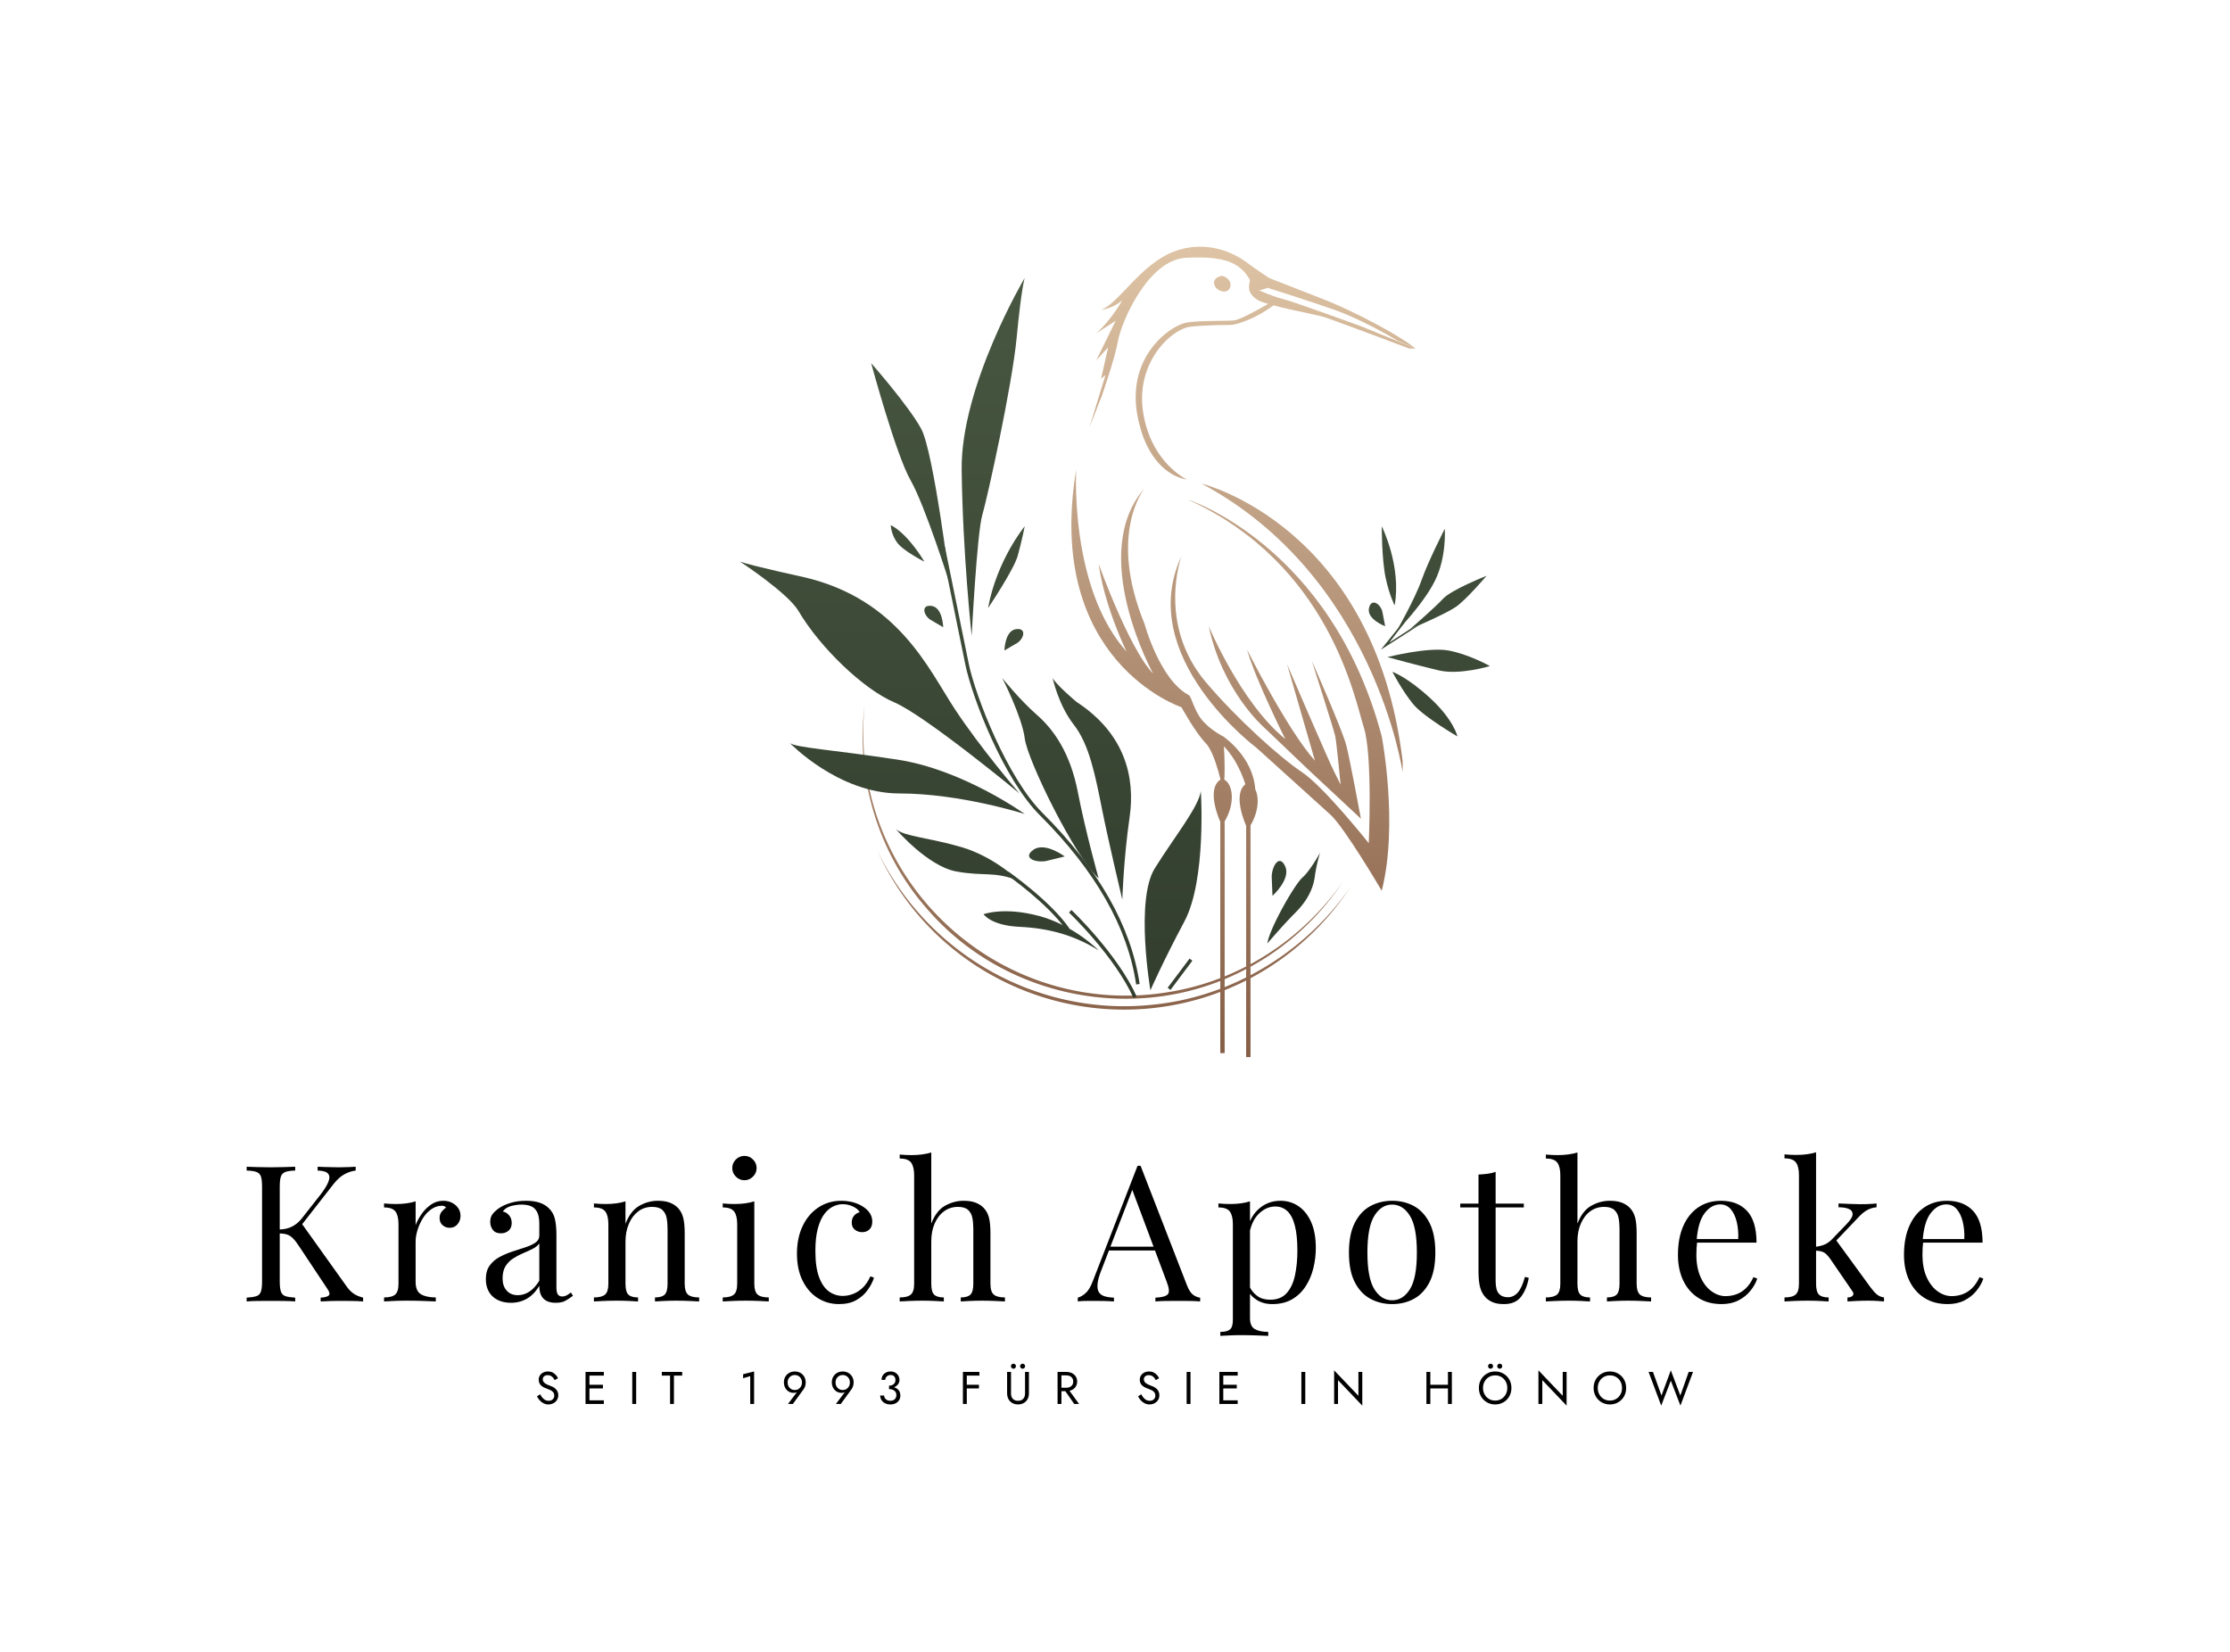 <svg xmlns="http://www.w3.org/2000/svg" viewBox="-28.93 53.05 632.86 468.9"> <svg xmlns="http://www.w3.org/2000/svg" xmlns:xlink="http://www.w3.org/1999/xlink" id="Layer_1" dataName="Layer 1" viewBox="28.79 55.697 638.12 689.713" height="230" width="212.789" y="123.05" x="181.105" preserveAspectRatio="xMinYMin" style="overflow: visible;"><linearGradient id="linear-gradient" x1="439.15" y1="21.84" x2="439.15" y2="877.69" gradientUnits="userSpaceOnUse" style=""><stop offset="0" stop-color="#e2c8a9"></stop><stop offset="0.96" stop-color="#794f38"></stop><stop offset="1" stop-color="#2e382a"></stop></linearGradient><linearGradient id="linear-gradient-2" x1="404.41" y1="21.84" x2="404.41" y2="877.69" xlink:href="#linear-gradient" style=""></linearGradient><linearGradient id="linear-gradient-3" x1="532.79" y1="21.84" x2="532.79" y2="877.69" xlink:href="#linear-gradient" style=""></linearGradient><linearGradient id="linear-gradient-4" x1="532.9" y1="21.84" x2="532.9" y2="877.69" xlink:href="#linear-gradient" style=""></linearGradient><linearGradient id="linear-gradient-5" x1="424.99" y1="21.84" x2="424.99" y2="877.69" xlink:href="#linear-gradient" style=""></linearGradient><linearGradient id="linear-gradient-6" x1="507.05" y1="21.84" x2="507.05" y2="877.69" xlink:href="#linear-gradient" style=""></linearGradient><linearGradient id="linear-gradient-7" x1="488.26" y1="21.84" x2="488.26" y2="877.69" xlink:href="#linear-gradient" style=""></linearGradient><linearGradient id="linear-gradient-8" x1="375.94" y1="21.84" x2="375.94" y2="877.69" xlink:href="#linear-gradient" style=""></linearGradient><linearGradient id="linear-gradient-9" x1="359.33" y1="21.84" x2="359.33" y2="877.69" xlink:href="#linear-gradient" style=""></linearGradient><linearGradient id="linear-gradient-10" x1="492.41" y1="21.84" x2="492.41" y2="877.69" xlink:href="#linear-gradient" style=""></linearGradient><linearGradient id="linear-gradient-11" x1="439.56" y1="21.84" x2="439.56" y2="877.69" xlink:href="#linear-gradient" style=""></linearGradient><linearGradient id="linear-gradient-12" x1="461.58" y1="21.84" x2="461.58" y2="877.69" xlink:href="#linear-gradient" style=""></linearGradient><linearGradient id="linear-gradient-13" x1="451.28" y1="21.84" x2="451.28" y2="877.69" xlink:href="#linear-gradient" style=""></linearGradient><linearGradient id="linear-gradient-14" x1="337.44" y1="21.84" x2="337.44" y2="877.69" xlink:href="#linear-gradient" style=""></linearGradient><linearGradient id="linear-gradient-15" x1="346.68" y1="21.84" x2="346.68" y2="877.69" xlink:href="#linear-gradient" style=""></linearGradient><linearGradient id="linear-gradient-16" x1="173.87" y1="35.39" x2="173.87" y2="824.68" gradientUnits="userSpaceOnUse" style=""><stop offset="0" stop-color="#495942"></stop><stop offset="1" stop-color="#2e382a"></stop></linearGradient><linearGradient id="linear-gradient-17" x1="244.22" y1="35.39" x2="244.22" y2="824.68" xlink:href="#linear-gradient-16" style=""></linearGradient><linearGradient id="linear-gradient-18" x1="255.43" y1="35.39" x2="255.43" y2="824.68" xlink:href="#linear-gradient-16" style=""></linearGradient><linearGradient id="linear-gradient-19" x1="171.28" y1="35.39" x2="171.28" y2="824.68" xlink:href="#linear-gradient-16" style=""></linearGradient><linearGradient id="linear-gradient-20" x1="328.14" y1="35.39" x2="328.14" y2="824.68" xlink:href="#linear-gradient-16" style=""></linearGradient><linearGradient id="linear-gradient-21" x1="292.88" y1="35.39" x2="292.88" y2="824.68" xlink:href="#linear-gradient-16" style=""></linearGradient><linearGradient id="linear-gradient-22" x1="499.95" y1="35.39" x2="499.95" y2="824.68" xlink:href="#linear-gradient-16" style=""></linearGradient><linearGradient id="linear-gradient-23" x1="397.27" y1="35.39" x2="397.27" y2="824.68" xlink:href="#linear-gradient-16" style=""></linearGradient><linearGradient id="linear-gradient-24" x1="147.66" y1="35.39" x2="147.66" y2="824.68" xlink:href="#linear-gradient-16" style=""></linearGradient><linearGradient id="linear-gradient-25" x1="171.1" y1="35.39" x2="171.1" y2="824.68" xlink:href="#linear-gradient-16" style=""></linearGradient><linearGradient id="linear-gradient-26" x1="214.01" y1="35.39" x2="214.01" y2="824.68" xlink:href="#linear-gradient-16" style=""></linearGradient><linearGradient id="linear-gradient-27" x1="284.98" y1="35.39" x2="284.98" y2="824.68" xlink:href="#linear-gradient-16" style=""></linearGradient><linearGradient id="linear-gradient-28" x1="581" y1="35.39" x2="581" y2="824.68" xlink:href="#linear-gradient-16" style=""></linearGradient><linearGradient id="linear-gradient-29" x1="607.87" y1="35.39" x2="607.87" y2="824.68" xlink:href="#linear-gradient-16" style=""></linearGradient><linearGradient id="linear-gradient-30" x1="631.47" y1="35.39" x2="631.47" y2="824.68" xlink:href="#linear-gradient-16" style=""></linearGradient><linearGradient id="linear-gradient-31" x1="623.28" y1="35.39" x2="623.28" y2="824.68" xlink:href="#linear-gradient-16" style=""></linearGradient><linearGradient id="linear-gradient-32" x1="611.57" y1="35.39" x2="611.57" y2="824.68" xlink:href="#linear-gradient-16" style=""></linearGradient><linearGradient id="linear-gradient-33" x1="261.76" y1="35.39" x2="261.76" y2="824.68" xlink:href="#linear-gradient-16" style=""></linearGradient><linearGradient id="linear-gradient-34" x1="570.79" y1="35.39" x2="570.79" y2="824.68" xlink:href="#linear-gradient-16" style=""></linearGradient><linearGradient id="linear-gradient-36" x1="193.61" y1="35.39" x2="193.61" y2="824.68" xlink:href="#linear-gradient-16" style=""></linearGradient><linearGradient id="linear-gradient-37" x1="289.89" y1="35.39" x2="289.89" y2="824.68" xlink:href="#linear-gradient-16" style=""></linearGradient><linearGradient id="linear-gradient-38" x1="487.44" y1="35.39" x2="487.44" y2="824.68" xlink:href="#linear-gradient-16" style=""></linearGradient><linearGradient id="linear-gradient-39" x1="284.49" y1="35.39" x2="284.49" y2="824.68" xlink:href="#linear-gradient-16" style=""></linearGradient><linearGradient id="linear-gradient-40" x1="282.27" y1="35.39" x2="282.27" y2="824.68" xlink:href="#linear-gradient-16" style=""></linearGradient><linearGradient id="linear-gradient-41" x1="337.51" y1="35.39" x2="337.51" y2="824.68" xlink:href="#linear-gradient-16" style=""></linearGradient><linearGradient id="linear-gradient-42" x1="403.19" y1="35.39" x2="403.19" y2="824.68" gradientTransform="translate(701.31 -52.55) rotate(53.14)" xlink:href="#linear-gradient-16" style=""></linearGradient><linearGradient id="linear-gradient-43" x1="590.26" y1="35.39" x2="590.26" y2="824.68" xlink:href="#linear-gradient-16" style=""></linearGradient><path class="cls-1" d="M422.4,59s34.16,8,46.3,21.65L518.4,100l51.33,21.46,26.81,16.45,4.94,3.39,1.58.8-.8.16-58.75-20.27-59-17.66s-22.3,11.2-26.11,13-28.38,3.1-28.38,3.1L399,125.79s-33.84,20.39-30.14,56.89,12.07,51.86,25.06,62.78,31.06,10.07,51.95,23.62,99.63,61.09,123.48,134.68,4.8,189.56,4.8,189.56l-10.3-21.86s-60.11-66.9-71.4-74.24-57-20.8-57-20.8-28.51-32.28-30.49-34.82-7.62-4.23-7.62-4.23S348.14,411.12,340,390.22s-22.87-68.9-22.87-68.9-15.08-61.65,9.12-112c0,0,16.58-47.25,17.71-58.83s15.24-60.42,31.34-72.56S412.8,58.16,422.4,59Z" style="fill: #ffffff; fill-opacity: 0;"></path><path class="cls-2" d="M437.26,80.94s2.73-1.5,6.87,2.45,1.79,12.33-5.65,10.16S429.54,83,437.26,80.94Z" style="fill: url(#linear-gradient);"></path><path class="cls-3" d="M336.93,181.84s10.92-31.25,13.55-46.31,25.23-68.89,58-70.4,48.94,3.39,57.22,25.6c0,0,5.65-7.15,16.95-6,0,0-13.93-9-23-15.81s-33.13-20-61.74-9S351.61,103.53,336,109.55c0,0,10.92-1.5,18.07-8.28,0,0-9.22,16.75-22.21,28.24l16.56-10.75-16.56,33.71L342,141.37l-6,26.73,3.77-3.2L326.2,209.32Z" style="fill: url(#linear-gradient-2);"></path><path class="cls-4" d="M463.33,82.46l2.54,4.82,13.33-4.82s25.64,10,47.1,18.44,60.7,28.23,77.36,41.5l-15.53-6.78s-29.08-17.78-55.34-26.82-55.06-18.07-55.06-18.07a60.8,60.8,0,0,1-12.42,3.18C459.1,94.68,463.33,82.46,463.33,82.46Z" style="fill: url(#linear-gradient-3);"></path><path class="cls-5" d="M465.68,90.73s15.16,7.06,24.47,9.32,67.2,23.43,67.2,23.43l46.31,18.92H598.3s-66.64-25.13-73.42-27.1-48.56-9.6-55.9-14.4-6.84-9.15-6.84-9.15Z" style="fill: url(#linear-gradient-4);"></path><path class="cls-6" d="M481.35,102.61S456,117.55,449.5,118.4s-34.33-.2-43.2,2.54c-15.53,4.8-52.8,33.6-37,88.38,0,0,8.47,38.68,39.81,44.61,0,0-30.49-14.12-37.27-57s24.28-71.44,40.38-73.13c12.3-1.3,26.08-1.44,31.9-1.43a27.54,27.54,0,0,0,7.05-.9c6.28-1.66,18.91-6.09,33.33-17.16Z" style="fill: url(#linear-gradient-5);"></path><path class="cls-7" d="M421.46,257.32S568.93,292.9,592.65,493.65V503S568.76,336.09,421.46,257.32Z" style="fill: url(#linear-gradient-6);"></path><path class="cls-8" d="M404.41,319.15S383.14,377,425.5,426.73c26.44,31.06,62.87,63.81,81.55,76.24s56.76,60.42,56.76,60.42,3.43-74.82-4.2-98.54-28.8-138.92-149.93-194c0,0,122,39,165.18,201.6,0,0,14.4,74.73,0,131.39,0,0-31.62-53.84-43.67-64.75s-62.87-56.85-62.87-56.85S364.41,404.71,404.41,319.15Z" style="fill: url(#linear-gradient-7);"></path><path class="cls-9" d="M373.08,261.27s-31.79,38.28,0,115.7c0,0,12.79,47.31,37.62,60.4,2.17,1.14,4.37,12.61,10.76,20.61,7.16,9,18.44,14.49,18.44,14.49s2.82,30.12,0,46.68c0,0-6.09-32-14.91-41s-20.58-30.5-20.58-30.5-116.7-38.68-89.6-202.16c0,0-7.35,129.6,65.44,173.51C380.25,419,324.13,317,373.08,261.27Z" style="fill: url(#linear-gradient-8);"></path><path class="cls-10" d="M333.92,325.65s30,83.65,50.82,97.13L365.48,416S340.32,370.82,333.92,325.65Z" style="fill: url(#linear-gradient-9);"></path><path class="cls-11" d="M427.66,378.75s27.11,65.11,65.13,96c0,0-24.85-49.33-32.56-76.05,0,0,34.44,68.52,57.78,94.5L494.3,411.11s35.76,83.2,40.28,91.86l5.27,10.54s-3.39-35.39-4.52-41-20-64.37-20-64.37,26,58.72,29.36,71.9,12.43,62.49,12.43,62.49l-44.8-41.78L474,464.19S439.14,433.55,427.66,378.75Z" style="fill: url(#linear-gradient-10);"></path><path class="cls-12" d="M437.45,742V545.13s-12.74-27.59.22-35.91c0,0,4.11-1.93,7.5,4.85s3.07,18.82-4,30.68V742Z" style="fill: url(#linear-gradient-11);"></path><path class="cls-13" d="M459.47,745.41V548.52s-12.73-27.6.22-35.92c0,0,4.11-1.92,7.5,4.86s3.07,18.82-4,30.68V745.41Z" style="fill: url(#linear-gradient-12);"></path><path class="cls-14" d="M460.51,519.15s-6.5-28.61-25.13-42.73l4.52-3.95s25.5,17.13,27.29,45Z" style="fill: url(#linear-gradient-13);"></path><path class="cls-15" d="M134.82,445.17C119,600.24,260,723.62,411.39,686.43c52.51-13,99.53-45.84,130.48-90.43a224.37,224.37,0,0,1-50.64,54.2A203.93,203.93,0,0,1,468,665.74c-2.52,1.48-5.58,3.3-8.16,4.52-90.28,48.29-206.13,26.27-272.52-51.68-41.15-47-60.57-111.55-52.46-173.41Z" style="fill: url(#linear-gradient-14);"></path><path class="cls-16" d="M145.66,569.82c43.15,89.36,138.77,142.52,237.41,130.65,65.82-7.33,126.88-44.79,164.62-99.05a231.19,231.19,0,0,1-90.93,80.13c-116.64,56.94-257.51,6.61-311.1-111.73Z" style="fill: url(#linear-gradient-15);"></path><path class="cls-17" d="M140.32,154.82s32.09,36.43,42.64,56,24.47,132.52,24.47,132.52S186.25,276,173.87,254.5,140.32,154.82,140.32,154.82Z" style="fill: url(#linear-gradient-16);"></path><path class="cls-18" d="M225.87,386.92s4.52-87.25,9-102.68,25.41-109.93,29.36-151.72,6.78-50.26,6.78-50.26-54.49,92.05-53.65,163.2S225.87,386.92,225.87,386.92Z" style="fill: url(#linear-gradient-17);"></path><path class="cls-19" d="M239.8,363.29s21.84-32.37,25.23-44.42,6-25.22,6-25.22S247.33,322.26,239.8,363.29Z" style="fill: url(#linear-gradient-18);"></path><path class="cls-20" d="M185.59,323.77S172,300.24,157,292.71a29.19,29.19,0,0,0,6,15.53C168.65,315.11,185.59,323.77,185.59,323.77Z" style="fill: url(#linear-gradient-19);"></path><path class="cls-21" d="M354.06,611.39s1.13-35,6.21-70-4.51-71.72-45.17-98.26c0,0-16.66-13.84-20.33-20.33,0,0,4.8,22.87,18.07,39.81s18.35,43.76,24,72S354.06,611.39,354.06,611.39Z" style="fill: url(#linear-gradient-20);"></path><path class="cls-22" d="M333.92,593.32S322.63,553,316.23,519.91s-20.33-53.09-35-65.89-29.36-31.24-29.36-31.24,16.94,33.13,19.2,51.57S313.78,575.25,333.92,593.32Z" style="fill: url(#linear-gradient-21);"></path><path class="cls-23" d="M477.52,648.71s12.74-15.09,24-26.37,15.35-22,16.45-31.13a132.63,132.63,0,0,1,4.43-19.75s-8.45,15.4-15.06,21.17S479.24,636.05,477.52,648.71Z" style="fill: url(#linear-gradient-22);"></path><path class="cls-24" d="M378,688.56s-13.18-76.79,3.76-103.9,36.9-51.58,39.15-65.51c0,0,4.9,75.3-13.93,110.69S378,688.56,378,688.56Z" style="fill: url(#linear-gradient-23);"></path><path class="cls-25" d="M266.53,521s-33.13-38.4-55.34-72.29S163.19,355.58,83,336.94c0,0-43.48-9.41-54.21-13.17,0,0,40.72,26.69,49.69,42,18.08,30.76,55,66.45,81.51,77.74S266.53,521,266.53,521Z" style="fill: url(#linear-gradient-24);"></path><path class="cls-26" d="M271.05,538.54s-52.52-37.83-108.42-46.3-86.4-10.17-91.49-14.12c0,0,41.23,42.92,93.18,42.92S271.05,538.54,271.05,538.54Z" style="fill: url(#linear-gradient-25);"></path><path class="cls-27" d="M266.53,595.58S245.36,575,217.4,566.78s-48.28-9-55.9-15.25c0,0,26.82,31.34,51.1,35.86S244.51,586.82,266.53,595.58Z" style="fill: url(#linear-gradient-26);"></path><path class="cls-28" d="M333.92,654.59s-21.08-21.46-51-29.37S236,623.81,236,623.81s6.21,9.6,30.49,10.73S312.65,641.32,333.92,654.59Z" style="fill: url(#linear-gradient-27);"></path><path class="cls-29" d="M574.86,293.65s16.94,33.69,11,67.29c0,0-4.23-7.62-7.62-23.15S574.86,293.65,574.86,293.65Z" style="fill: url(#linear-gradient-28);"></path><path class="cls-30" d="M587.13,383.53s16-27.95,21.61-44,19.77-43.76,19.77-43.76,1.69,23.72-8.19,43.9S587.13,383.53,587.13,383.53Z" style="fill: url(#linear-gradient-29);"></path><path class="cls-31" d="M598.86,381.27s21.18-18.35,28.24-26,37-19.48,37-19.48-17.22,20.33-26.25,26.54S598.86,381.27,598.86,381.27Z" style="fill: url(#linear-gradient-30);"></path><path class="cls-32" d="M579.66,405s34.45-8.75,51.81-5.65,35.44,13.27,35.44,13.27-25.7,7.91-43.63,3.67S579.66,405,579.66,405Z" style="fill: url(#linear-gradient-31);"></path><path class="cls-33" d="M583.9,417.53s12.42,4.12,32.37,22.56,23,32.38,23,32.38S610.63,455.93,601.59,445,583.9,417.53,583.9,417.53Z" style="fill: url(#linear-gradient-32);"></path><path class="cls-34" d="M253.73,399.34s.38-16.52,9.55-18.07,7.63,7.34,1.56,11.58" style="fill: url(#linear-gradient-33);"></path><path class="cls-35" d="M577.77,378.75s-15.44-5.87-13.84-15,9.47-4.73,11.43,2.41" style="fill: url(#linear-gradient-34);"></path><path class="cls-31" d="M620.13,379.26s11.72-11.64,19.41-6.4.4,10.58-6.91,9.42" style="fill: url(#linear-gradient-30);"></path><path class="cls-36" d="M201.64,379.58s-.38-16.52-9.56-18.07-7.62,7.34-1.55,11.57" style="fill: url(#linear-gradient-36);"></path><path class="cls-37" d="M305.07,574.66s-16.82-12.57-26.54-5.77,1.07,11.21,10.49,9.7" style="fill: url(#linear-gradient-37);"></path><path class="cls-38" d="M481.88,608.16s15.65-14,10.9-24.88-11.19-1.17-11.58,8.36" style="fill: url(#linear-gradient-38);"></path><path class="cls-39" d="M365.85,683.61c-7.1-48.41-34.67-96.86-81.93-144C253.2,509,226.27,439.73,220.45,411.22l-20.28-99.39,2.94-.6,20.28,99.39c5.6,27.43,32.79,97.07,62.65,126.86,47.73,47.61,75.58,96.63,82.78,145.69Z" style="fill: url(#linear-gradient-39);"></path><path class="cls-40" d="M306.53,637.53c-15.67-22.77-50.63-47.21-51-47.45l1.71-2.46c.35.24,35.76,25,51.74,48.21Z" style="fill: url(#linear-gradient-40);"></path><path class="cls-41" d="M363.58,695.09c-16.22-35.9-54.5-72.33-54.88-72.7l2.06-2.18c.39.37,39.09,37.21,55.55,73.65Z" style="fill: url(#linear-gradient-41);"></path><rect class="cls-42" x="387.66" y="673.42" width="31.06" height="3" transform="translate(-378.67 592.62) rotate(-53.14)" style="fill: url(#linear-gradient-42);"></rect><polygon class="cls-43" points="594.25 373.65 574.11 398.68 606.41 377.99 598.86 381.27 581.26 392.66 594.11 375.99 594.25 373.65" style="fill: url(#linear-gradient-43);"></polygon></svg> <svg y="440.05" viewBox="0.49 2.47 328.08 11.9" x="123.46" height="11.9" width="328.08" xmlns="http://www.w3.org/2000/svg" style="overflow: visible;"><g fill="#000000" style=""><path d="M1.38 11.15L1.38 11.15L0.49 11.75Q0.79 12.35 1.27 12.88Q1.74 13.40 2.37 13.72Q3.00 14.04 3.74 14.04L3.74 14.04Q4.29 14.04 4.79 13.86Q5.29 13.68 5.69 13.34Q6.08 13.00 6.31 12.52Q6.54 12.04 6.54 11.44L6.54 11.44Q6.54 10.82 6.32 10.37Q6.10 9.92 5.75 9.60Q5.41 9.28 5.01 9.07Q4.60 8.87 4.24 8.74L4.24 8.74Q3.45 8.46 2.98 8.18Q2.52 7.90 2.33 7.59Q2.13 7.27 2.13 6.89L2.13 6.89Q2.13 6.45 2.47 6.09Q2.81 5.73 3.55 5.73L3.55 5.73Q4.08 5.73 4.45 5.94Q4.82 6.15 5.08 6.47Q5.34 6.80 5.51 7.14L5.51 7.14L6.46 6.59Q6.24 6.11 5.85 5.67Q5.46 5.24 4.91 4.96Q4.36 4.68 3.61 4.68L3.61 4.68Q2.85 4.68 2.25 4.99Q1.65 5.29 1.31 5.82Q0.98 6.36 0.98 7.03L0.98 7.03Q0.98 7.66 1.22 8.09Q1.46 8.52 1.83 8.81Q2.21 9.10 2.63 9.29Q3.04 9.48 3.38 9.59L3.38 9.59Q3.90 9.78 4.36 10.00Q4.82 10.23 5.11 10.60Q5.40 10.96 5.40 11.57L5.40 11.57Q5.40 12.19 4.95 12.60Q4.51 13.00 3.78 13.00L3.78 13.00Q3.24 13.00 2.81 12.77Q2.38 12.53 2.03 12.12Q1.69 11.70 1.38 11.15ZM14.88 12.87L14.88 13.91L19.47 13.91L19.47 12.87L14.88 12.87ZM14.88 4.81L14.88 5.85L19.47 5.85L19.47 4.81L14.88 4.81ZM14.88 8.45L14.88 9.49L19.21 9.49L19.21 8.45L14.88 8.45ZM15.38 4.81L14.27 4.81L14.27 13.91L15.38 13.91L15.38 4.81ZM28.64 4.81L27.53 4.81L27.53 13.91L28.64 13.91L28.64 4.81ZM35.92 4.81L35.92 5.85L38.26 5.85L38.26 13.91L39.36 13.91L39.36 5.85L41.70 5.85L41.70 4.81L35.92 4.81ZM58.99 5.46L58.99 6.60L61.01 6.01L61.01 13.91L62.11 13.91L62.11 4.68L58.99 5.46ZM75.70 7.80L75.70 7.80Q75.70 8.42 75.43 8.91Q75.17 9.39 74.70 9.67Q74.24 9.95 73.66 9.95L73.66 9.95Q73.07 9.95 72.61 9.67Q72.15 9.39 71.88 8.91Q71.62 8.42 71.62 7.80L71.62 7.80Q71.62 7.18 71.88 6.70Q72.15 6.23 72.61 5.95Q73.07 5.68 73.66 5.68L73.66 5.68Q74.24 5.68 74.70 5.95Q75.17 6.23 75.43 6.70Q75.70 7.18 75.70 7.80ZM71.72 13.91L73.11 13.91L76.18 9.69Q76.44 9.32 76.60 8.84Q76.75 8.36 76.75 7.80L76.75 7.80Q76.75 6.86 76.34 6.16Q75.93 5.46 75.24 5.07Q74.54 4.68 73.66 4.68L73.66 4.68Q72.79 4.68 72.09 5.07Q71.38 5.46 70.97 6.16Q70.56 6.86 70.56 7.80L70.56 7.80Q70.56 8.42 70.77 8.96Q70.98 9.50 71.35 9.91Q71.72 10.31 72.21 10.53Q72.70 10.75 73.25 10.75L73.25 10.75Q73.70 10.75 74.04 10.65Q74.39 10.54 74.65 10.22L74.65 10.22L74.57 10.15L71.72 13.91ZM89.30 7.80L89.30 7.80Q89.30 8.42 89.03 8.91Q88.76 9.39 88.30 9.67Q87.84 9.95 87.26 9.95L87.26 9.95Q86.67 9.95 86.21 9.67Q85.75 9.39 85.48 8.91Q85.22 8.42 85.22 7.80L85.22 7.80Q85.22 7.18 85.48 6.70Q85.75 6.23 86.21 5.95Q86.67 5.68 87.26 5.68L87.26 5.68Q87.84 5.68 88.30 5.95Q88.76 6.23 89.03 6.70Q89.30 7.18 89.30 7.80ZM85.32 13.91L86.71 13.91L89.78 9.69Q90.04 9.32 90.19 8.84Q90.35 8.36 90.35 7.80L90.35 7.80Q90.35 6.86 89.94 6.16Q89.53 5.46 88.84 5.07Q88.14 4.68 87.26 4.68L87.26 4.68Q86.39 4.68 85.68 5.07Q84.98 5.46 84.57 6.16Q84.16 6.86 84.16 7.80L84.16 7.80Q84.16 8.42 84.37 8.96Q84.58 9.50 84.95 9.91Q85.32 10.31 85.81 10.53Q86.29 10.75 86.85 10.75L86.85 10.75Q87.30 10.75 87.64 10.65Q87.98 10.54 88.24 10.22L88.24 10.22L88.17 10.15L85.32 13.91ZM100.40 8.71L100.40 9.43Q101.28 9.43 101.95 9.11Q102.61 8.80 102.99 8.27Q103.36 7.74 103.36 7.10L103.36 7.10Q103.36 6.45 103.06 5.90Q102.75 5.36 102.19 5.02Q101.62 4.68 100.84 4.68L100.84 4.68Q100.10 4.68 99.52 4.99Q98.94 5.29 98.61 5.82Q98.28 6.36 98.28 7.07L98.28 7.07L99.33 7.07Q99.33 6.47 99.78 6.08Q100.22 5.68 100.85 5.68L100.85 5.68Q101.31 5.68 101.61 5.86Q101.92 6.05 102.08 6.38Q102.23 6.71 102.23 7.14L102.23 7.14Q102.23 7.46 102.11 7.75Q101.98 8.03 101.75 8.25Q101.52 8.46 101.18 8.59Q100.84 8.71 100.40 8.71L100.40 8.71ZM100.79 14.04L100.79 14.04Q101.61 14.04 102.25 13.73Q102.88 13.42 103.25 12.84Q103.62 12.27 103.62 11.51L103.62 11.51Q103.62 10.83 103.37 10.35Q103.12 9.87 102.67 9.56Q102.22 9.26 101.64 9.11Q101.06 8.97 100.40 8.97L100.40 8.97L100.40 9.69Q100.84 9.69 101.22 9.79Q101.59 9.89 101.88 10.11Q102.17 10.32 102.33 10.64Q102.49 10.96 102.49 11.38L102.49 11.38Q102.49 11.87 102.28 12.23Q102.08 12.60 101.69 12.80Q101.31 13.00 100.79 13.00L100.79 13.00Q100.27 13.00 99.87 12.81Q99.46 12.61 99.24 12.27Q99.01 11.93 99.01 11.51L99.01 11.51L97.89 11.51Q97.89 12.04 98.10 12.50Q98.31 12.96 98.68 13.31Q99.06 13.65 99.59 13.85Q100.13 14.04 100.79 14.04ZM121.98 4.81L121.98 5.85L126.05 5.85L126.05 4.81L121.98 4.81ZM121.98 8.45L121.98 9.49L125.92 9.49L125.92 8.45L121.98 8.45ZM122.47 4.81L121.37 4.81L121.37 13.91L122.47 13.91L122.47 4.81ZM135.02 4.81L133.91 4.81L133.91 10.92Q133.91 11.60 134.13 12.17Q134.34 12.74 134.75 13.16Q135.16 13.57 135.73 13.81Q136.30 14.04 137.01 14.04L137.01 14.04Q137.71 14.04 138.28 13.81Q138.85 13.57 139.26 13.16Q139.67 12.74 139.89 12.17Q140.10 11.60 140.10 10.92L140.10 10.92L140.10 4.81L139.00 4.81L139.00 10.92Q139.00 11.86 138.49 12.43Q137.98 13.00 137.01 13.00L137.01 13.00Q136.03 13.00 135.52 12.43Q135.02 11.86 135.02 10.92L135.02 10.92L135.02 4.81ZM137.59 3.19L137.59 3.19Q137.59 3.47 137.81 3.69Q138.02 3.90 138.31 3.90L138.31 3.90Q138.61 3.90 138.81 3.69Q139.02 3.47 139.02 3.19L139.02 3.19Q139.02 2.89 138.81 2.68Q138.61 2.47 138.31 2.47L138.31 2.47Q138.02 2.47 137.81 2.68Q137.59 2.89 137.59 3.19ZM134.99 3.19L134.99 3.19Q134.99 3.47 135.21 3.69Q135.42 3.90 135.71 3.90L135.71 3.90Q136.01 3.90 136.21 3.69Q136.42 3.47 136.42 3.19L136.42 3.19Q136.42 2.89 136.21 2.68Q136.01 2.47 135.71 2.47L135.71 2.47Q135.42 2.47 135.21 2.68Q134.99 2.89 134.99 3.19ZM151.09 9.43L149.85 9.43L152.97 13.91L154.34 13.91L151.09 9.43ZM149.33 4.81L148.23 4.81L148.23 13.91L149.33 13.91L149.33 4.81ZM148.84 4.81L148.84 5.79L150.70 5.79Q151.28 5.79 151.73 5.99Q152.18 6.20 152.43 6.59Q152.68 6.98 152.68 7.54L152.68 7.54Q152.68 8.10 152.43 8.49Q152.18 8.88 151.73 9.09Q151.28 9.30 150.70 9.30L150.70 9.30L148.84 9.30L148.84 10.27L150.70 10.27Q151.58 10.27 152.28 9.94Q152.97 9.61 153.38 8.99Q153.79 8.37 153.79 7.54L153.79 7.54Q153.79 6.70 153.38 6.08Q152.97 5.47 152.28 5.14Q151.58 4.81 150.70 4.81L150.70 4.81L148.84 4.81ZM171.96 11.15L171.96 11.15L171.08 11.75Q171.38 12.35 171.85 12.88Q172.33 13.40 172.96 13.72Q173.59 14.04 174.33 14.04L174.33 14.04Q174.88 14.04 175.38 13.86Q175.88 13.68 176.27 13.34Q176.67 13.00 176.90 12.52Q177.12 12.04 177.12 11.44L177.12 11.44Q177.12 10.82 176.90 10.37Q176.68 9.92 176.34 9.60Q175.99 9.28 175.59 9.07Q175.19 8.87 174.82 8.74L174.82 8.74Q174.03 8.46 173.57 8.18Q173.11 7.90 172.91 7.59Q172.72 7.27 172.72 6.89L172.72 6.89Q172.72 6.45 173.06 6.09Q173.39 5.73 174.13 5.73L174.13 5.73Q174.67 5.73 175.04 5.94Q175.41 6.15 175.67 6.47Q175.93 6.80 176.10 7.14L176.10 7.14L177.05 6.59Q176.83 6.11 176.44 5.67Q176.05 5.24 175.49 4.96Q174.94 4.68 174.20 4.68L174.20 4.68Q173.43 4.68 172.83 4.99Q172.24 5.29 171.90 5.82Q171.56 6.36 171.56 7.03L171.56 7.03Q171.56 7.66 171.80 8.09Q172.04 8.52 172.42 8.81Q172.80 9.10 173.21 9.29Q173.63 9.48 173.97 9.59L173.97 9.59Q174.49 9.78 174.95 10.00Q175.41 10.23 175.69 10.60Q175.98 10.96 175.98 11.57L175.98 11.57Q175.98 12.19 175.54 12.60Q175.10 13.00 174.37 13.00L174.37 13.00Q173.82 13.00 173.39 12.77Q172.96 12.53 172.62 12.12Q172.28 11.70 171.96 11.15ZM185.96 4.81L184.86 4.81L184.86 13.91L185.96 13.91L185.96 4.81ZM194.77 12.87L194.77 13.91L199.35 13.91L199.35 12.87L194.77 12.87ZM194.77 4.81L194.77 5.85L199.35 5.85L199.35 4.81L194.77 4.81ZM194.77 8.45L194.77 9.49L199.09 9.49L199.09 8.45L194.77 8.45ZM195.26 4.81L194.15 4.81L194.15 13.91L195.26 13.91L195.26 4.81ZM218.53 4.81L217.42 4.81L217.42 13.91L218.53 13.91L218.53 4.81ZM234.71 4.81L233.61 4.81L233.61 11.58L226.72 4.36L226.72 13.91L227.82 13.91L227.82 7.14L234.71 14.37L234.71 4.81ZM253.53 8.45L253.53 9.49L259.77 9.49L259.77 8.45L253.53 8.45ZM260.13 4.81L259.02 4.81L259.02 13.91L260.13 13.91L260.13 4.81ZM254.02 4.81L252.91 4.81L252.91 13.91L254.02 13.91L254.02 4.81ZM268.97 9.36L268.97 9.36Q268.97 8.33 269.42 7.53Q269.87 6.72 270.65 6.25Q271.43 5.79 272.41 5.79L272.41 5.79Q273.42 5.79 274.19 6.25Q274.96 6.72 275.41 7.53Q275.86 8.33 275.86 9.36L275.86 9.36Q275.86 10.39 275.41 11.19Q274.96 12.00 274.19 12.47Q273.42 12.94 272.41 12.94L272.41 12.94Q271.43 12.94 270.65 12.47Q269.87 12.00 269.42 11.19Q268.97 10.39 268.97 9.36ZM267.80 9.36L267.80 9.36Q267.80 10.35 268.14 11.21Q268.49 12.06 269.11 12.69Q269.74 13.33 270.58 13.68Q271.43 14.04 272.41 14.04L272.41 14.04Q273.42 14.04 274.25 13.68Q275.09 13.33 275.72 12.69Q276.34 12.06 276.69 11.21Q277.03 10.35 277.03 9.36L277.03 9.36Q277.03 8.36 276.69 7.51Q276.34 6.66 275.72 6.03Q275.09 5.40 274.25 5.04Q273.42 4.68 272.41 4.68L272.41 4.68Q271.43 4.68 270.58 5.04Q269.74 5.40 269.11 6.03Q268.49 6.66 268.14 7.51Q267.80 8.36 267.80 9.36ZM273 3.19L273 3.19Q273 3.47 273.21 3.69Q273.43 3.90 273.71 3.90L273.71 3.90Q274.01 3.90 274.22 3.69Q274.43 3.47 274.43 3.19L274.43 3.19Q274.43 2.89 274.22 2.68Q274.01 2.47 273.71 2.47L273.71 2.47Q273.43 2.47 273.21 2.68Q273 2.89 273 3.19ZM270.40 3.19L270.40 3.19Q270.40 3.47 270.61 3.69Q270.83 3.90 271.11 3.90L271.11 3.90Q271.41 3.90 271.62 3.69Q271.83 3.47 271.83 3.19L271.83 3.19Q271.83 2.89 271.62 2.68Q271.41 2.47 271.11 2.47L271.11 2.47Q270.83 2.47 270.61 2.68Q270.40 2.89 270.40 3.19ZM292.69 4.81L291.59 4.81L291.59 11.58L284.70 4.36L284.70 13.91L285.80 13.91L285.80 7.14L292.69 14.37L292.69 4.81ZM301.53 9.36L301.53 9.36Q301.53 8.33 301.98 7.53Q302.43 6.72 303.21 6.25Q303.99 5.79 304.98 5.79L304.98 5.79Q305.98 5.79 306.75 6.25Q307.53 6.72 307.98 7.53Q308.42 8.33 308.42 9.36L308.42 9.36Q308.42 10.39 307.98 11.19Q307.53 12.00 306.75 12.47Q305.98 12.94 304.98 12.94L304.98 12.94Q303.99 12.94 303.21 12.47Q302.43 12.00 301.98 11.19Q301.53 10.39 301.53 9.36ZM300.36 9.36L300.36 9.36Q300.36 10.35 300.71 11.21Q301.05 12.06 301.68 12.69Q302.30 13.33 303.15 13.68Q303.99 14.04 304.98 14.04L304.98 14.04Q305.98 14.04 306.82 13.68Q307.66 13.33 308.28 12.69Q308.91 12.06 309.25 11.21Q309.59 10.35 309.59 9.36L309.59 9.36Q309.59 8.36 309.25 7.51Q308.91 6.66 308.28 6.03Q307.66 5.40 306.82 5.04Q305.98 4.68 304.98 4.68L304.98 4.68Q303.99 4.68 303.15 5.04Q302.30 5.40 301.68 6.03Q301.05 6.66 300.71 7.51Q300.36 8.36 300.36 9.36ZM327.34 4.81L324.97 11.51L322.27 4.36L319.62 11.51L317.20 4.81L315.96 4.81L319.54 14.37L322.27 7.29L325 14.37L328.57 4.81L327.34 4.81Z" transform="translate(0, 0)"></path></g></svg> <svg y="380.05" viewBox="2.27 16.09 492.86 52.11" x="41.07" height="52.11" width="492.86" xmlns="http://www.w3.org/2000/svg" style="overflow: visible;"><g fill="#000000" style=""><path d="M33.21 20.20L33.21 20.20L33.21 21.28Q31.54 21.49 29.97 22.36Q28.40 23.22 26.84 25.22L26.84 25.22L16.42 38.56L17.60 35.91L30.56 54.05Q31.48 55.40 32.56 56.16Q33.64 56.92 35.32 57.35L35.32 57.35L35.32 58.43Q34.02 58.32 32.10 58.29Q30.19 58.27 28.84 58.27L28.84 58.27Q27.92 58.27 26.59 58.29Q25.27 58.32 23.27 58.43L23.27 58.43L23.27 57.35Q25.11 57.24 25.60 56.70Q26.08 56.16 25.22 54.92L25.22 54.92L17.33 43.04Q16.25 41.36 15.42 40.53Q14.58 39.69 13.69 39.42Q12.80 39.15 11.45 39.10L11.45 39.10L11.45 38.02Q13.72 37.96 15.25 37.13Q16.79 36.29 17.82 34.99L17.82 34.99L23.00 28.40Q24.79 26.14 25.43 24.57Q26.08 23.00 25.38 22.17Q24.68 21.33 22.41 21.28L22.41 21.28L22.41 20.20Q23.44 20.25 24.52 20.28Q25.60 20.30 26.65 20.33Q27.70 20.36 28.62 20.36L28.62 20.36Q30.02 20.36 31.21 20.30Q32.40 20.25 33.21 20.20ZM16.04 20.20L16.04 20.20L16.04 21.28Q14.20 21.33 13.26 21.68Q12.31 22.03 11.99 22.98Q11.66 23.92 11.66 25.92L11.66 25.92L11.66 52.70Q11.66 54.65 11.99 55.62Q12.31 56.59 13.26 56.92Q14.20 57.24 16.04 57.35L16.04 57.35L16.04 58.43Q14.80 58.32 12.93 58.29Q11.07 58.27 9.18 58.27L9.18 58.27Q7.07 58.27 5.24 58.29Q3.40 58.32 2.27 58.43L2.27 58.43L2.27 57.35Q4.10 57.24 5.05 56.92Q5.99 56.59 6.32 55.62Q6.64 54.65 6.64 52.70L6.64 52.70L6.64 25.92Q6.64 23.92 6.32 22.98Q5.99 22.03 5.05 21.68Q4.10 21.33 2.27 21.28L2.27 21.28L2.27 20.20Q3.40 20.25 5.24 20.30Q7.07 20.36 9.18 20.36L9.18 20.36Q11.07 20.36 12.93 20.30Q14.80 20.25 16.04 20.20ZM58.05 29.86L58.05 29.86Q59.51 29.86 60.61 30.46Q61.72 31.05 62.34 31.99Q62.96 32.94 62.96 34.13L62.96 34.13Q62.96 35.48 62.13 36.50Q61.29 37.53 59.89 37.53L59.89 37.53Q58.75 37.53 57.89 36.80Q57.02 36.07 57.02 34.72L57.02 34.72Q57.02 33.70 57.59 32.97Q58.16 32.24 58.86 31.81L58.86 31.81Q58.48 31.27 57.73 31.27L57.73 31.27Q56.05 31.27 54.65 32.27Q53.24 33.26 52.27 34.83Q51.30 36.40 50.76 38.15Q50.22 39.91 50.22 41.42L50.22 41.42L50.22 52.87Q50.22 55.51 51.76 56.40Q53.30 57.29 55.94 57.29L55.94 57.29L55.94 58.43Q54.70 58.37 52.43 58.29Q50.17 58.21 47.63 58.21L47.63 58.21Q45.79 58.21 43.98 58.29Q42.17 58.37 41.26 58.43L41.26 58.43L41.26 57.29Q43.47 57.29 44.41 56.48Q45.36 55.67 45.36 53.41L45.36 53.41L45.36 36.50Q45.36 34.07 44.50 32.91Q43.63 31.75 41.26 31.75L41.26 31.75L41.26 30.62Q42.98 30.78 44.60 30.78L44.60 30.78Q46.17 30.78 47.60 30.59Q49.03 30.40 50.22 30.02L50.22 30.02L50.22 36.77Q50.81 35.21 51.92 33.61Q53.03 32.02 54.59 30.94Q56.16 29.86 58.05 29.86ZM77.27 58.81L77.27 58.81Q75.06 58.81 73.44 57.97Q71.82 57.13 70.98 55.62Q70.15 54.11 70.15 52.11L70.15 52.11Q70.15 49.73 71.25 48.22Q72.36 46.71 74.09 45.79Q75.82 44.87 77.73 44.25Q79.65 43.63 81.38 43.06Q83.11 42.50 84.21 41.74Q85.32 40.99 85.32 39.74L85.32 39.74L85.32 36.40Q85.32 34.13 84.64 32.94Q83.97 31.75 82.84 31.35Q81.70 30.94 80.30 30.94L80.30 30.94Q78.95 30.94 77.41 31.32Q75.87 31.70 74.95 32.89L74.95 32.89Q75.98 33.10 76.73 33.97Q77.49 34.83 77.49 36.18L77.49 36.18Q77.49 37.53 76.63 38.31Q75.76 39.10 74.41 39.10L74.41 39.10Q72.85 39.10 72.12 38.10Q71.39 37.10 71.39 35.86L71.39 35.86Q71.39 34.45 72.09 33.59Q72.79 32.72 73.87 31.97L73.87 31.97Q75.11 31.10 77.08 30.48Q79.06 29.86 81.54 29.86L81.54 29.86Q83.75 29.86 85.32 30.37Q86.89 30.89 87.91 31.86L87.91 31.86Q89.32 33.16 89.75 35.02Q90.18 36.88 90.18 39.47L90.18 39.47L90.18 54.49Q90.18 55.84 90.58 56.43Q90.99 57.02 91.85 57.02L91.85 57.02Q92.45 57.02 92.99 56.75Q93.53 56.48 94.28 55.89L94.28 55.89L94.88 56.81Q93.74 57.67 92.72 58.24Q91.69 58.81 89.96 58.81L89.96 58.81Q88.40 58.81 87.37 58.27Q86.35 57.73 85.83 56.67Q85.32 55.62 85.32 54L85.32 54Q83.86 56.43 81.84 57.62Q79.81 58.81 77.27 58.81ZM79.22 56.65L79.22 56.65Q81.00 56.65 82.54 55.62Q84.08 54.59 85.32 52.54L85.32 52.54L85.32 41.96Q84.67 42.88 83.43 43.50Q82.19 44.12 80.73 44.74Q79.27 45.36 77.95 46.20Q76.63 47.03 75.76 48.38Q74.90 49.73 74.90 51.89L74.90 51.89Q74.90 54.05 76.06 55.35Q77.22 56.65 79.22 56.65ZM118.96 29.86L118.96 29.86Q121.01 29.86 122.39 30.40Q123.77 30.94 124.69 31.91L124.69 31.91Q125.71 32.99 126.14 34.61Q126.58 36.23 126.58 38.99L126.58 38.99L126.58 53.41Q126.58 55.67 127.52 56.48Q128.47 57.29 130.68 57.29L130.68 57.29L130.68 58.43Q129.76 58.37 127.87 58.29Q125.98 58.21 124.20 58.21L124.20 58.21Q122.42 58.21 120.72 58.29Q119.02 58.37 118.15 58.43L118.15 58.43L118.15 57.29Q120.10 57.29 120.91 56.48Q121.72 55.67 121.72 53.41L121.72 53.41L121.72 37.80Q121.72 36.13 121.45 34.72Q121.18 33.32 120.23 32.45Q119.29 31.59 117.34 31.59L117.34 31.59Q115.07 31.59 113.37 32.89Q111.67 34.18 110.73 36.42Q109.78 38.66 109.78 41.42L109.78 41.42L109.78 53.41Q109.78 55.67 110.59 56.48Q111.40 57.29 113.35 57.29L113.35 57.29L113.35 58.43Q112.48 58.37 110.78 58.29Q109.08 58.21 107.30 58.21L107.30 58.21Q105.52 58.21 103.63 58.29Q101.74 58.37 100.82 58.43L100.82 58.43L100.82 57.29Q103.03 57.29 103.98 56.48Q104.92 55.67 104.92 53.41L104.92 53.41L104.92 36.50Q104.92 34.07 104.06 32.91Q103.19 31.75 100.82 31.75L100.82 31.75L100.82 30.62Q102.55 30.78 104.17 30.78L104.17 30.78Q105.73 30.78 107.16 30.59Q108.59 30.40 109.78 30.02L109.78 30.02L109.78 36.40Q111.19 32.72 113.70 31.29Q116.21 29.86 118.96 29.86ZM143.53 17.12L143.53 17.12Q144.94 17.12 145.96 18.14Q146.99 19.17 146.99 20.57L146.99 20.57Q146.99 21.98 145.96 23.00Q144.94 24.03 143.53 24.03L143.53 24.03Q142.13 24.03 141.10 23.00Q140.08 21.98 140.08 20.57L140.08 20.57Q140.08 19.17 141.10 18.14Q142.13 17.12 143.53 17.12ZM146.34 30.02L146.34 30.02L146.34 53.41Q146.34 55.67 147.28 56.48Q148.23 57.29 150.44 57.29L150.44 57.29L150.44 58.43Q149.53 58.37 147.66 58.29Q145.80 58.21 143.91 58.21L143.91 58.21Q142.07 58.21 140.18 58.29Q138.29 58.37 137.38 58.43L137.38 58.43L137.38 57.29Q139.59 57.29 140.53 56.48Q141.48 55.67 141.48 53.41L141.48 53.41L141.48 36.50Q141.48 34.07 140.62 32.91Q139.75 31.75 137.38 31.75L137.38 31.75L137.38 30.62Q139.10 30.78 140.72 30.78L140.72 30.78Q142.29 30.78 143.72 30.59Q145.15 30.40 146.34 30.02ZM171.02 29.86L171.02 29.86Q172.75 29.86 174.37 30.29Q175.99 30.73 177.28 31.59L177.28 31.59Q178.52 32.40 179.17 33.45Q179.82 34.51 179.82 35.75L179.82 35.75Q179.82 37.21 179.01 37.99Q178.20 38.77 176.96 38.77L176.96 38.77Q175.77 38.77 174.88 38.07Q173.99 37.37 173.99 36.07L173.99 36.07Q173.99 34.83 174.66 34.07Q175.34 33.32 176.26 33.10L176.26 33.10Q175.72 32.13 174.34 31.48Q172.96 30.83 171.40 30.83L171.40 30.83Q170.05 30.83 168.70 31.48Q167.35 32.13 166.21 33.61Q165.08 35.10 164.38 37.66Q163.67 40.23 163.67 44.06L163.67 44.06Q163.67 48.82 164.75 51.62Q165.83 54.43 167.59 55.65Q169.34 56.86 171.45 56.86L171.45 56.86Q172.85 56.86 174.31 56.32Q175.77 55.78 177.07 54.57Q178.36 53.35 179.28 51.30L179.28 51.30L180.31 51.68Q179.77 53.41 178.52 55.16Q177.28 56.92 175.28 58.05Q173.29 59.18 170.37 59.18L170.37 59.18Q167.02 59.18 164.32 57.46Q161.62 55.73 160.03 52.52Q158.44 49.30 158.44 44.87L158.44 44.87Q158.44 40.45 160.03 37.07Q161.62 33.70 164.48 31.78Q167.35 29.86 171.02 29.86ZM196.56 16.15L196.56 16.15L196.56 36.34Q197.96 32.67 200.47 31.27Q202.99 29.86 205.74 29.86L205.74 29.86Q207.79 29.86 209.17 30.40Q210.55 30.94 211.46 31.91L211.46 31.91Q212.49 32.99 212.92 34.61Q213.35 36.23 213.35 38.99L213.35 38.99L213.35 53.41Q213.35 55.67 214.30 56.48Q215.24 57.29 217.46 57.29L217.46 57.29L217.46 58.43Q216.54 58.37 214.65 58.29Q212.76 58.21 210.98 58.21L210.98 58.21Q209.20 58.21 207.49 58.29Q205.79 58.37 204.93 58.43L204.93 58.43L204.93 57.29Q206.87 57.29 207.68 56.48Q208.49 55.67 208.49 53.41L208.49 53.41L208.49 37.80Q208.49 36.13 208.22 34.72Q207.95 33.32 207.01 32.45Q206.06 31.59 204.12 31.59L204.12 31.59Q201.91 31.59 200.20 32.83Q198.50 34.07 197.53 36.29Q196.56 38.50 196.56 41.36L196.56 41.36L196.56 53.41Q196.56 55.67 197.37 56.48Q198.18 57.29 200.12 57.29L200.12 57.29L200.12 58.43Q199.26 58.37 197.56 58.29Q195.86 58.21 194.08 58.21L194.08 58.21Q192.29 58.21 190.40 58.29Q188.51 58.37 187.60 58.43L187.60 58.43L187.60 57.29Q189.81 57.29 190.75 56.48Q191.70 55.67 191.70 53.41L191.70 53.41L191.70 22.63Q191.70 20.20 190.84 19.03Q189.97 17.87 187.60 17.87L187.60 17.87L187.60 16.74Q189.32 16.90 190.94 16.90L190.94 16.90Q192.51 16.90 193.94 16.71Q195.37 16.52 196.56 16.15ZM255.96 19.93L255.96 19.93L269.14 53.89Q269.95 55.94 270.97 56.62Q272.00 57.29 272.86 57.35L272.86 57.35L272.86 58.43Q271.78 58.32 270.22 58.29Q268.65 58.27 267.08 58.27L267.08 58.27Q264.98 58.27 263.14 58.29Q261.31 58.32 260.17 58.43L260.17 58.43L260.17 57.35Q262.93 57.24 263.68 56.40Q264.44 55.57 263.36 52.81L263.36 52.81L253.31 25.97L254.18 25.27L244.78 49.68Q243.92 51.84 243.76 53.32Q243.59 54.81 244.05 55.67Q244.51 56.54 245.62 56.92Q246.73 57.29 248.40 57.35L248.40 57.35L248.40 58.43Q246.89 58.32 245.24 58.29Q243.59 58.27 242.19 58.27L242.19 58.27Q240.84 58.27 239.89 58.29Q238.95 58.32 238.14 58.43L238.14 58.43L238.14 57.35Q239.22 57.08 240.35 56.08Q241.49 55.08 242.41 52.65L242.41 52.65L255.10 19.93Q255.31 19.93 255.53 19.93Q255.74 19.93 255.96 19.93ZM247.00 42.88L262.55 42.88L262.55 43.96L246.46 43.96L247.00 42.88ZM287.01 30.02L287.01 30.02L287.01 63.18Q287.01 65.50 288.39 66.28Q289.76 67.07 292.19 67.07L292.19 67.07L292.19 68.20Q291.01 68.15 288.90 68.07Q286.79 67.99 284.42 67.99L284.42 67.99Q282.74 67.99 281.10 68.07Q279.45 68.15 278.59 68.20L278.59 68.20L278.59 67.07Q280.53 67.07 281.34 66.37Q282.15 65.66 282.15 63.72L282.15 63.72L282.15 36.50Q282.15 34.07 281.29 32.91Q280.42 31.75 278.05 31.75L278.05 31.75L278.05 30.62Q279.77 30.78 281.39 30.78L281.39 30.78Q282.96 30.78 284.39 30.59Q285.82 30.40 287.01 30.02ZM295.65 29.86L295.65 29.86Q298.51 29.86 300.78 31.40Q303.05 32.94 304.37 35.91Q305.69 38.88 305.69 43.25L305.69 43.25Q305.69 46.17 304.99 49.00Q304.29 51.84 302.80 54.13Q301.32 56.43 298.97 57.81Q296.62 59.18 293.33 59.18L293.33 59.18Q290.79 59.18 288.93 58.00Q287.06 56.81 286.42 55.13L286.42 55.13L286.96 54.38Q287.71 55.89 289.14 56.92Q290.57 57.94 292.73 57.94L292.73 57.94Q295.76 57.94 297.43 56.05Q299.11 54.16 299.78 51.00Q300.46 47.84 300.46 44.01L300.46 44.01Q300.46 39.69 299.75 36.94Q299.05 34.18 297.65 32.83Q296.24 31.48 294.19 31.48L294.19 31.48Q291.55 31.48 289.39 33.67Q287.23 35.86 286.63 40.28L286.63 40.28L285.98 39.53Q286.58 34.94 289.25 32.40Q291.92 29.86 295.65 29.86ZM327.35 29.86L327.35 29.86Q330.80 29.86 333.56 31.37Q336.31 32.89 337.96 36.13Q339.61 39.37 339.61 44.55L339.61 44.55Q339.61 49.73 337.96 52.95Q336.31 56.16 333.56 57.67Q330.80 59.18 327.35 59.18L327.35 59.18Q323.95 59.18 321.16 57.67Q318.38 56.16 316.74 52.95Q315.09 49.73 315.09 44.55L315.09 44.55Q315.09 39.37 316.74 36.13Q318.38 32.89 321.16 31.37Q323.95 29.86 327.35 29.86ZM327.35 30.94L327.35 30.94Q324.27 30.94 322.30 34.13Q320.33 37.31 320.33 44.55L320.33 44.55Q320.33 51.79 322.30 54.95Q324.27 58.10 327.35 58.10L327.35 58.10Q330.43 58.10 332.40 54.95Q334.37 51.79 334.37 44.55L334.37 44.55Q334.37 37.31 332.40 34.13Q330.43 30.94 327.35 30.94ZM356.72 21.65L356.72 21.65L356.72 30.67L364.72 30.67L364.72 31.75L356.72 31.75L356.72 52.65Q356.72 55.19 357.64 56.21Q358.56 57.24 360.18 57.24L360.18 57.24Q361.80 57.24 362.99 55.92Q364.18 54.59 365.04 51.46L365.04 51.46L366.12 51.73Q365.58 54.86 363.99 57.02Q362.39 59.18 359.10 59.18L359.10 59.18Q357.26 59.18 356.08 58.72Q354.89 58.27 353.97 57.40L353.97 57.40Q352.78 56.16 352.32 54.43Q351.86 52.70 351.86 49.84L351.86 49.84L351.86 31.75L346.68 31.75L346.68 30.67L351.86 30.67L351.86 22.41Q353.21 22.36 354.46 22.19Q355.70 22.03 356.72 21.65ZM379.94 16.15L379.94 16.15L379.94 36.34Q381.35 32.67 383.86 31.27Q386.37 29.86 389.12 29.86L389.12 29.86Q391.18 29.86 392.55 30.40Q393.93 30.94 394.85 31.91L394.85 31.91Q395.87 32.99 396.31 34.61Q396.74 36.23 396.74 38.99L396.74 38.99L396.74 53.41Q396.74 55.67 397.68 56.48Q398.63 57.29 400.84 57.29L400.84 57.29L400.84 58.43Q399.92 58.37 398.03 58.29Q396.14 58.21 394.36 58.21L394.36 58.21Q392.58 58.21 390.88 58.29Q389.18 58.37 388.31 58.43L388.31 58.43L388.31 57.29Q390.26 57.29 391.07 56.48Q391.88 55.67 391.88 53.41L391.88 53.41L391.88 37.80Q391.88 36.13 391.61 34.72Q391.34 33.32 390.39 32.45Q389.45 31.59 387.50 31.59L387.50 31.59Q385.29 31.59 383.59 32.83Q381.89 34.07 380.92 36.29Q379.94 38.50 379.94 41.36L379.94 41.36L379.94 53.41Q379.94 55.67 380.75 56.48Q381.56 57.29 383.51 57.29L383.51 57.29L383.51 58.43Q382.64 58.37 380.94 58.29Q379.24 58.21 377.46 58.21L377.46 58.21Q375.68 58.21 373.79 58.29Q371.90 58.37 370.98 58.43L370.98 58.43L370.98 57.29Q373.19 57.29 374.14 56.48Q375.08 55.67 375.08 53.41L375.08 53.41L375.08 22.63Q375.08 20.20 374.22 19.03Q373.36 17.87 370.98 17.87L370.98 17.87L370.98 16.74Q372.71 16.90 374.33 16.90L374.33 16.90Q375.89 16.90 377.32 16.71Q378.76 16.52 379.94 16.15ZM420.66 29.86L420.66 29.86Q425.41 29.86 428.08 32.75Q430.76 35.64 430.76 41.74L430.76 41.74L411.70 41.74L411.64 40.72L425.57 40.72Q425.68 38.07 425.14 35.83Q424.60 33.59 423.44 32.24Q422.28 30.89 420.44 30.89L420.44 30.89Q417.96 30.89 416.04 33.37Q414.13 35.86 413.75 41.26L413.75 41.26L413.91 41.47Q413.80 42.28 413.75 43.25Q413.69 44.23 413.69 45.20L413.69 45.20Q413.69 48.87 414.88 51.52Q416.07 54.16 417.99 55.54Q419.90 56.92 421.96 56.92L421.96 56.92Q423.58 56.92 425.03 56.40Q426.49 55.89 427.73 54.70Q428.98 53.51 429.89 51.52L429.89 51.52L430.97 51.95Q430.38 53.73 429.03 55.40Q427.68 57.08 425.63 58.13Q423.58 59.18 420.88 59.18L420.88 59.18Q416.99 59.18 414.21 57.40Q411.43 55.62 409.94 52.46Q408.46 49.30 408.46 45.20L408.46 45.20Q408.46 40.45 409.97 37.02Q411.48 33.59 414.23 31.72Q416.99 29.86 420.66 29.86ZM447.66 16.09L447.66 16.09L447.66 53.41Q447.66 55.67 448.47 56.48Q449.28 57.29 451.22 57.29L451.22 57.29L451.22 58.43Q450.36 58.37 448.66 58.29Q446.96 58.21 445.23 58.21L445.23 58.21Q443.39 58.21 441.50 58.29Q439.61 58.37 438.70 58.43L438.70 58.43L438.70 57.29Q440.91 57.29 441.85 56.48Q442.80 55.67 442.80 53.41L442.80 53.41L442.80 22.57Q442.80 20.14 441.94 18.98Q441.07 17.82 438.70 17.82L438.70 17.82L438.70 16.69Q440.42 16.85 442.04 16.85L442.04 16.85Q443.61 16.85 445.04 16.66Q446.47 16.47 447.66 16.09ZM464.83 30.62L464.83 30.62L464.83 31.70Q463.48 31.81 462.29 32.43Q461.11 33.05 459.97 34.24L459.97 34.24L452.36 42.23L453.11 40.72L463.16 54.49Q464.08 55.73 464.91 56.43Q465.75 57.13 466.94 57.29L466.94 57.29L466.94 58.43Q466.34 58.37 465.07 58.29Q463.81 58.21 462.56 58.21L462.56 58.21Q460.89 58.21 459.16 58.29Q457.43 58.37 456.57 58.43L456.57 58.43L456.57 57.29Q457.65 57.29 458.08 56.75Q458.51 56.21 457.92 55.46L457.92 55.46L451.71 46.39Q450.68 44.93 449.85 44.50Q449.01 44.06 447.44 44.01L447.44 44.01L447.44 42.93Q449.17 42.71 450.25 42.20Q451.33 41.69 452.30 40.66L452.30 40.66L456.30 36.50Q458.03 34.72 458.03 33.67Q458.03 32.62 456.92 32.16Q455.81 31.70 454.03 31.70L454.03 31.70L454.03 30.62Q455.44 30.67 457.19 30.75Q458.95 30.83 460.13 30.83L460.13 30.83Q461.05 30.83 461.92 30.81Q462.78 30.78 463.54 30.73Q464.29 30.67 464.83 30.62ZM484.81 29.86L484.81 29.86Q489.56 29.86 492.24 32.75Q494.91 35.64 494.91 41.74L494.91 41.74L475.85 41.74L475.79 40.72L489.73 40.72Q489.83 38.07 489.29 35.83Q488.75 33.59 487.59 32.24Q486.43 30.89 484.60 30.89L484.60 30.89Q482.11 30.89 480.19 33.37Q478.28 35.86 477.90 41.26L477.90 41.26L478.06 41.47Q477.95 42.28 477.90 43.25Q477.85 44.23 477.85 45.20L477.85 45.20Q477.85 48.87 479.03 51.52Q480.22 54.16 482.14 55.54Q484.06 56.92 486.11 56.92L486.11 56.92Q487.73 56.92 489.19 56.40Q490.64 55.89 491.89 54.70Q493.13 53.51 494.05 51.52L494.05 51.52L495.13 51.95Q494.53 53.73 493.18 55.40Q491.83 57.08 489.78 58.13Q487.73 59.18 485.03 59.18L485.03 59.18Q481.14 59.18 478.36 57.40Q475.58 55.62 474.09 52.46Q472.61 49.30 472.61 45.20L472.61 45.20Q472.61 40.45 474.12 37.02Q475.63 33.59 478.39 31.72Q481.14 29.86 484.81 29.86Z" transform="translate(0, 0)"></path></g></svg></svg>